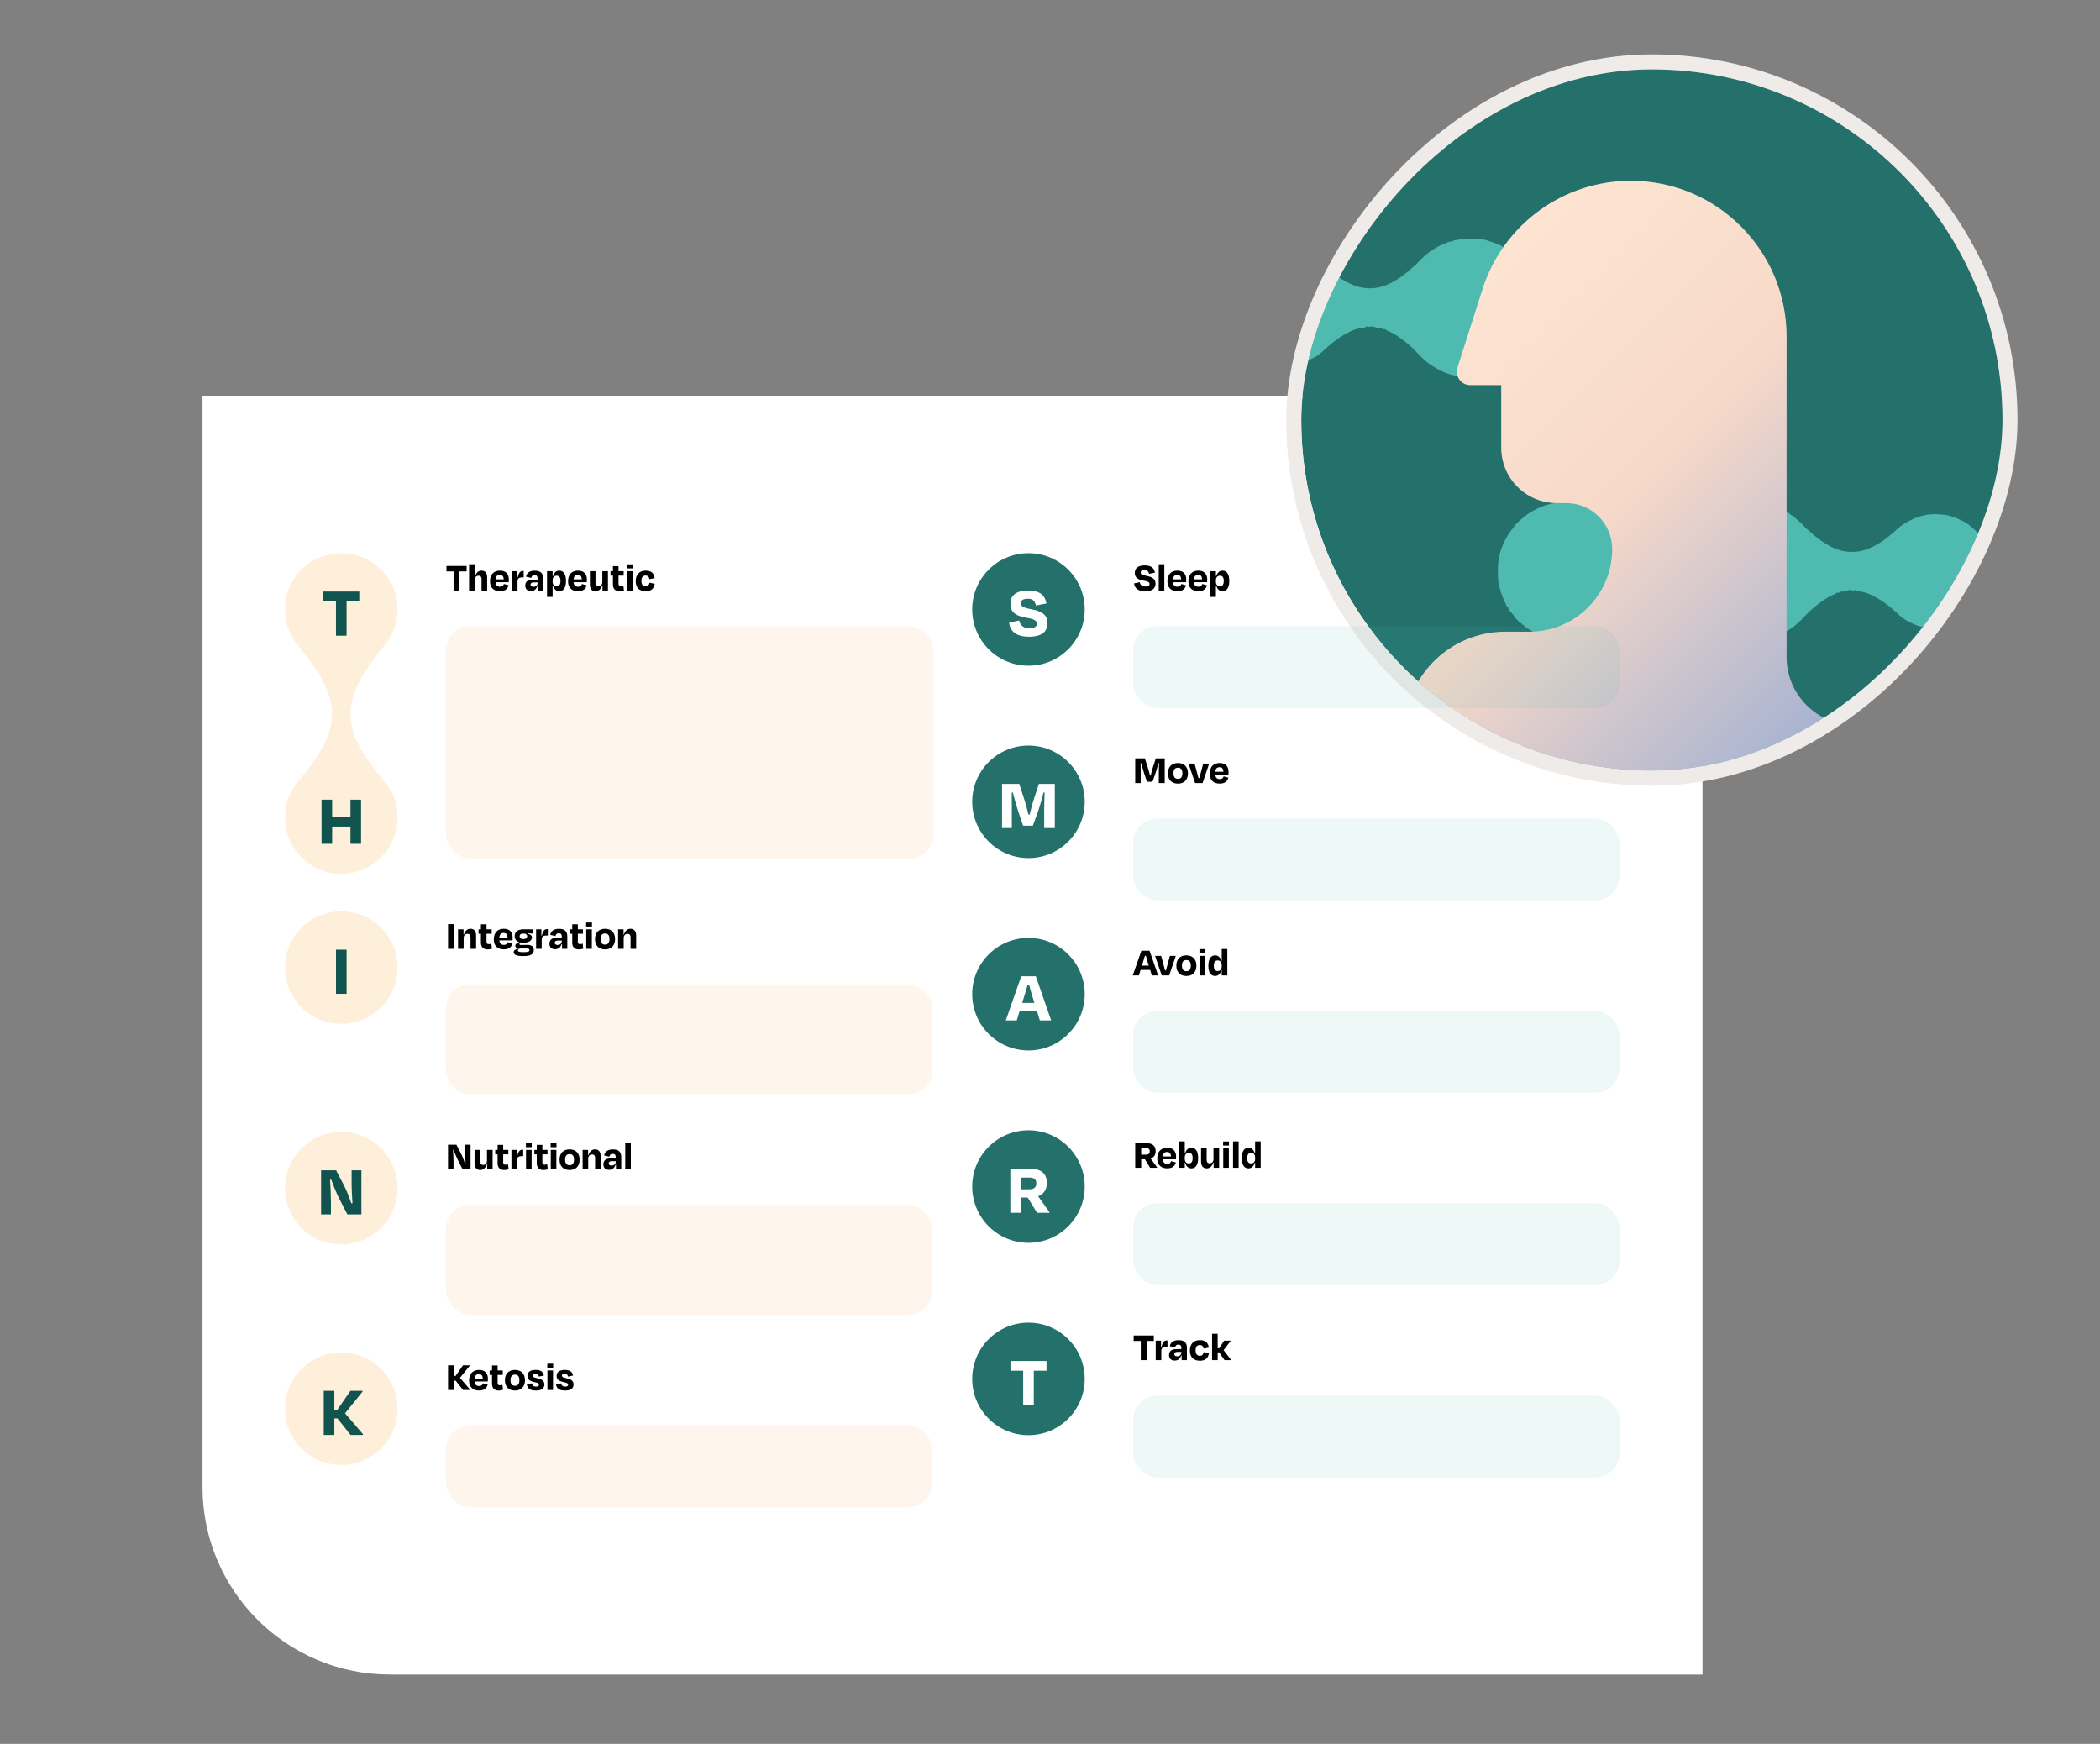 <svg width="560" height="465" viewBox="0 0 560 465" fill="none" xmlns="http://www.w3.org/2000/svg">
<rect x="0" y="0" width="560" height="465" fill="#808080" stroke="none"/>
<path d="M54 105.5H404C431.614 105.5 454 127.886 454 155.5V446.5H104C76.386 446.5 54 424.114 54 396.5V105.5Z" fill="white"/>
<g clip-path="url(#clip0_507_96)">
<rect width="187" height="187" rx="93.5" transform="matrix(-1 0 0 1 534 18.5)" fill="#24716B"/>
<path d="M466.275 134C466.002 134.007 465.73 134.013 465.458 134.017C464.505 133.951 463.548 134.12 462.67 134.385C461.554 134.721 460.433 135.07 459.356 135.578C457.624 136.396 456.059 137.423 454.64 138.693C454.285 139.009 453.906 139.317 453.654 139.738C453.617 139.772 453.582 139.807 453.545 139.84C452.271 140.788 451.167 141.942 449.879 142.87L449.874 142.874C449.006 143.312 448.231 143.919 447.332 144.297C446.61 144.601 445.874 144.867 445.142 145.148C445.041 145.156 444.94 145.165 444.839 145.173C444.315 145.14 443.867 145.483 443.333 145.456C442.278 145.402 441.238 145.456 440.176 145.189C438.522 144.774 436.986 144.136 435.578 143.219C433.936 142.151 432.412 140.92 431.08 139.472C430.33 138.656 429.441 138.014 428.571 137.347C427.434 136.477 426.172 135.83 424.857 135.279C423.751 134.816 422.617 134.44 421.438 134.219C420.662 134.075 419.881 133.994 419.093 133.936C416.4 133.736 413.781 134.089 411.269 135.048C409.576 135.694 407.974 136.551 406.555 137.714C405.413 138.652 404.254 139.569 403.462 140.852L403.427 140.887C403.281 141.052 403.126 141.211 402.988 141.383C402.194 142.38 401.606 143.5 401.053 144.642C400.307 146.181 399.839 147.817 399.591 149.496C399.383 150.921 399.398 152.375 399.472 153.815C399.509 154.532 399.532 155.257 399.717 155.959C399.969 156.918 400.202 157.874 400.542 158.814C400.87 159.72 401.338 160.553 401.705 161.435C401.779 161.61 401.913 161.792 402.105 161.891L402.122 161.908C402.289 162.534 402.664 163.021 403.136 163.447C403.173 163.484 403.21 163.523 403.25 163.56C403.266 163.695 403.318 163.806 403.458 163.854C403.495 163.891 403.53 163.926 403.567 163.963C403.943 164.767 404.64 165.308 405.211 165.95C405.304 166.053 405.485 166.078 405.625 166.138C405.662 166.173 405.699 166.208 405.737 166.243C405.825 166.483 405.994 166.621 406.248 166.65C406.355 166.754 406.46 166.855 406.568 166.958C406.819 167.326 407.188 167.526 407.592 167.671L407.603 167.681C407.747 167.972 408.034 168.024 408.308 168.098C408.409 168.173 408.512 168.245 408.615 168.319C408.698 168.507 408.842 168.6 409.046 168.6C409.108 168.613 409.17 168.623 409.232 168.635C409.57 168.947 409.978 169.135 410.407 169.286C410.498 169.309 410.587 169.331 410.677 169.354C410.976 169.676 411.416 169.687 411.787 169.842C412.83 170.273 413.925 170.521 415.051 170.612C415.29 170.622 415.528 170.633 415.767 170.645C415.895 170.753 416.053 170.75 416.206 170.755C417.247 170.781 418.289 170.843 419.332 170.761C420.444 170.672 421.559 170.565 422.627 170.259C425.345 169.484 427.777 168.148 429.954 166.347C430.092 166.231 430.206 166.115 430.228 165.932C430.299 165.861 430.369 165.793 430.437 165.723C430.538 165.692 430.604 165.626 430.635 165.525C430.672 165.487 430.709 165.45 430.746 165.413C430.847 165.382 430.913 165.316 430.944 165.215C431.049 165.112 431.154 165.008 431.26 164.905C431.383 164.888 431.47 164.812 431.563 164.734C432.206 164.184 432.779 163.554 433.478 163.065C433.666 162.932 433.858 162.773 433.942 162.536C433.971 162.53 433.996 162.519 434.021 162.503C434.683 162.207 435.223 161.722 435.835 161.346C437.801 160.144 439.892 159.349 442.218 159.301C444.434 159.256 446.466 159.898 448.39 160.976C448.922 161.274 449.351 161.761 449.982 161.881C450.107 161.962 450.235 162.042 450.361 162.123C450.499 162.385 450.687 162.583 451.002 162.616C451.07 162.685 451.141 162.751 451.209 162.819C451.275 162.918 451.324 163.034 451.409 163.112C452.679 164.287 453.953 165.459 455.226 166.632C456.486 167.795 457.979 168.609 459.5 169.334C460.647 169.879 461.87 170.284 463.146 170.511C464.569 170.767 466.006 170.955 467.435 170.895C469.502 170.81 471.539 170.507 473.508 169.747C475.189 169.096 476.742 168.247 478.163 167.181C479.367 166.279 480.454 165.211 481.474 164.097C482.51 162.965 483.671 161.976 484.881 161.047C486.061 160.142 487.292 159.309 488.651 158.675C489.009 158.508 489.463 158.465 489.709 158.08C489.768 158.07 489.826 158.06 489.886 158.049C490.226 158.132 490.515 158.049 490.742 157.773C490.801 157.76 490.859 157.746 490.919 157.733C491.059 157.864 491.169 157.81 491.261 157.671C491.354 157.661 491.445 157.653 491.536 157.643C492 157.736 492.412 157.587 492.804 157.358C493.103 157.347 493.402 157.339 493.701 157.329C494.01 157.484 494.319 157.484 494.631 157.335C494.691 157.341 494.748 157.347 494.808 157.353C495.124 157.628 495.534 157.682 495.907 157.713C497.293 157.826 498.534 158.388 499.73 159.004C502.046 160.196 504.075 161.805 505.985 163.571C506.828 164.351 507.705 165.124 508.73 165.64C509.806 166.184 510.88 166.739 512.081 167.043C513.541 167.415 515.019 167.617 516.504 167.607C518.574 167.59 520.546 167.039 522.47 166.25C524.519 165.409 526.13 163.996 527.569 162.418C529.442 160.367 530.557 157.899 531.083 155.141C531.483 153.038 531.394 150.956 530.955 148.909C530.638 147.433 530.091 145.991 529.306 144.679C528.419 143.198 527.342 141.854 526.014 140.749C525.204 140.073 524.387 139.385 523.414 138.933C522.874 138.683 522.35 138.39 521.795 138.181C520.869 137.832 519.931 137.504 518.952 137.334C518.395 137.239 517.828 137.21 517.265 137.159C515.801 137.026 514.335 137.101 512.92 137.458C511.817 137.737 510.728 138.082 509.686 138.604C508.379 139.263 507.117 139.978 506.043 140.965C504.284 142.579 502.477 144.117 500.378 145.282C498.889 146.109 497.328 146.774 495.645 147.03C493.035 147.426 490.55 146.949 488.199 145.741C486.514 144.875 485.001 143.772 483.543 142.566C482.858 141.998 482.262 141.329 481.524 140.825L481.522 140.825C480.67 139.769 479.635 138.902 478.623 138.016C478.297 137.731 477.983 137.388 477.519 137.299C477.468 137.163 477.354 137.088 477.243 137.008C476.27 136.312 475.212 135.775 474.113 135.314C473.409 135.019 472.715 134.699 471.939 134.647C471.873 134.637 471.809 134.626 471.743 134.618C471.568 134.447 471.37 134.327 471.112 134.341C470.943 134.333 470.776 134.325 470.607 134.314C469.902 134.085 469.188 133.92 468.438 134.015C468.269 134.011 468.097 134.005 467.928 134C467.378 133.854 466.829 133.854 466.279 134L466.275 134ZM404.075 141.011C404.075 141.011 404.07 140.992 404.068 140.984C404.068 140.992 404.075 141.003 404.075 141.011Z" fill="#4FBAB0"/>
<path d="M392.87 63.707C393.142 63.714 393.414 63.72 393.687 63.724C394.639 63.658 395.596 63.827 396.475 64.092C397.59 64.428 398.712 64.777 399.788 65.285C401.521 66.103 403.086 67.13 404.505 68.4C404.859 68.716 405.239 69.024 405.49 69.445C405.527 69.479 405.562 69.514 405.6 69.547C406.874 70.495 407.977 71.649 409.266 72.577L409.27 72.581C410.138 73.019 410.914 73.626 411.813 74.004C412.534 74.308 413.271 74.574 414.003 74.855C414.104 74.863 414.205 74.872 414.306 74.88C414.83 74.847 415.277 75.19 415.811 75.163C416.867 75.109 417.906 75.163 418.968 74.897C420.622 74.481 422.158 73.843 423.567 72.926C425.208 71.858 426.732 70.627 428.064 69.179C428.815 68.363 429.704 67.721 430.574 67.054C431.71 66.184 432.972 65.537 434.288 64.986C435.393 64.523 436.527 64.147 437.707 63.926C438.482 63.782 439.264 63.701 440.052 63.643C442.745 63.443 445.364 63.796 447.875 64.755C449.568 65.401 451.171 66.258 452.589 67.421C453.732 68.359 454.891 69.276 455.682 70.559L455.718 70.594C455.864 70.759 456.019 70.918 456.157 71.09C456.951 72.087 457.538 73.207 458.091 74.349C458.838 75.888 459.306 77.524 459.553 79.203C459.761 80.628 459.747 82.082 459.673 83.522C459.636 84.239 459.613 84.964 459.427 85.666C459.176 86.625 458.943 87.581 458.602 88.521C458.275 89.427 457.806 90.26 457.439 91.142C457.365 91.317 457.231 91.499 457.039 91.598L457.023 91.615C456.856 92.241 456.481 92.728 456.008 93.154C455.971 93.191 455.934 93.23 455.895 93.267C455.878 93.402 455.827 93.513 455.687 93.561C455.649 93.598 455.614 93.633 455.577 93.67C455.202 94.474 454.505 95.015 453.934 95.657C453.841 95.76 453.66 95.785 453.519 95.845C453.482 95.88 453.445 95.915 453.408 95.951C453.319 96.19 453.15 96.329 452.897 96.357C452.789 96.461 452.684 96.562 452.577 96.665C452.325 97.033 451.956 97.233 451.552 97.378L451.542 97.388C451.397 97.679 451.111 97.731 450.836 97.805C450.735 97.88 450.632 97.952 450.529 98.026C450.447 98.214 450.302 98.307 450.098 98.307C450.036 98.32 449.975 98.33 449.913 98.342C449.574 98.654 449.166 98.842 448.737 98.993C448.646 99.016 448.558 99.038 448.467 99.061C448.168 99.383 447.729 99.394 447.358 99.549C446.314 99.98 445.219 100.228 444.093 100.319C443.854 100.329 443.617 100.34 443.378 100.352C443.25 100.46 443.091 100.457 442.939 100.462C441.897 100.488 440.856 100.55 439.812 100.468C438.701 100.379 437.585 100.272 436.517 99.966C433.799 99.191 431.368 97.855 429.19 96.054C429.052 95.938 428.939 95.822 428.916 95.639C428.846 95.568 428.776 95.5 428.708 95.43C428.607 95.399 428.541 95.333 428.51 95.232C428.473 95.195 428.436 95.157 428.398 95.12C428.297 95.089 428.231 95.023 428.2 94.922C428.095 94.819 427.99 94.715 427.885 94.612C427.761 94.596 427.675 94.519 427.582 94.441C426.938 93.891 426.365 93.261 425.666 92.772C425.478 92.639 425.287 92.48 425.202 92.243C425.173 92.237 425.149 92.226 425.124 92.21C424.462 91.914 423.922 91.429 423.309 91.053C421.344 89.851 419.253 89.056 416.927 89.008C414.71 88.963 412.679 89.605 410.755 90.683C410.223 90.981 409.794 91.468 409.163 91.588C409.037 91.669 408.909 91.749 408.783 91.83C408.645 92.092 408.458 92.29 408.142 92.323C408.074 92.392 408.004 92.458 407.936 92.526C407.87 92.625 407.82 92.741 407.736 92.819C406.466 93.994 405.191 95.166 403.919 96.339C402.659 97.502 401.166 98.316 399.644 99.04C398.498 99.586 397.275 99.991 395.998 100.218C394.575 100.474 393.138 100.662 391.709 100.602C389.643 100.517 387.605 100.214 385.636 99.454C383.955 98.803 382.403 97.954 380.982 96.888C379.778 95.986 378.691 94.918 377.67 93.804C376.635 92.672 375.474 91.683 374.263 90.754C373.084 89.849 371.853 89.016 370.494 88.382C370.135 88.215 369.681 88.172 369.436 87.787C369.376 87.777 369.318 87.767 369.259 87.757C368.918 87.839 368.63 87.757 368.403 87.48C368.343 87.467 368.285 87.453 368.226 87.441C368.085 87.571 367.976 87.517 367.883 87.379C367.79 87.368 367.7 87.36 367.609 87.35C367.145 87.442 366.733 87.294 366.341 87.064C366.042 87.054 365.743 87.046 365.444 87.036C365.134 87.191 364.825 87.191 364.514 87.042C364.454 87.048 364.396 87.054 364.336 87.06C364.021 87.335 363.61 87.389 363.237 87.42C361.851 87.533 360.61 88.095 359.414 88.711C357.098 89.903 355.069 91.512 353.16 93.278C352.316 94.058 351.44 94.831 350.415 95.347C349.338 95.891 348.264 96.446 347.064 96.75C345.604 97.122 344.125 97.324 342.641 97.314C340.57 97.297 338.599 96.746 336.675 95.957C334.625 95.116 333.015 93.703 331.575 92.125C329.703 90.074 328.587 87.606 328.061 84.848C327.661 82.746 327.75 80.663 328.189 78.617C328.507 77.14 329.053 75.698 329.839 74.386C330.726 72.905 331.802 71.561 333.13 70.456C333.941 69.78 334.757 69.092 335.73 68.64C336.271 68.39 336.795 68.097 337.349 67.888C338.275 67.539 339.213 67.211 340.193 67.041C340.75 66.946 341.317 66.917 341.88 66.866C343.344 66.734 344.81 66.808 346.225 67.165C347.328 67.444 348.417 67.789 349.458 68.311C350.765 68.97 352.027 69.685 353.102 70.672C354.861 72.286 356.667 73.824 358.767 74.989C360.255 75.816 361.816 76.481 363.499 76.737C366.11 77.133 368.595 76.656 370.945 75.448C372.63 74.582 374.144 73.48 375.602 72.273C376.286 71.705 376.882 71.036 377.621 70.532L377.623 70.532C378.474 69.477 379.509 68.609 380.522 67.723C380.848 67.438 381.161 67.095 381.625 67.006C381.677 66.87 381.79 66.795 381.902 66.715C382.875 66.019 383.933 65.482 385.032 65.021C385.735 64.726 386.43 64.406 387.205 64.354C387.271 64.344 387.335 64.333 387.401 64.325C387.577 64.154 387.774 64.034 388.032 64.048C388.201 64.04 388.368 64.032 388.537 64.021C389.243 63.792 389.956 63.627 390.707 63.722C390.876 63.718 391.047 63.712 391.216 63.707C391.767 63.561 392.315 63.561 392.866 63.707L392.87 63.707ZM455.07 70.718C455.07 70.718 455.074 70.699 455.076 70.691C455.076 70.699 455.07 70.71 455.07 70.718Z" fill="#4FBAB0"/>
<path d="M374.484 195.359V197.553V215.383H510.419V209.198C510.419 200.432 503.313 193.326 494.548 193.326C484.539 193.326 476.424 185.212 476.424 175.203V89.736C476.424 66.799 457.83 48.205 434.893 48.205C416.819 48.205 400.82 59.894 395.327 77.113L388.657 98.018C387.92 100.327 389.643 102.684 392.066 102.684H400.322V119.353C400.322 127.525 406.947 134.151 415.119 134.151H417.673C424.435 134.151 429.917 139.632 429.917 146.395C429.917 158.567 420.05 168.435 407.877 168.435H401.409C386.539 168.435 374.484 180.489 374.484 195.359Z" fill="url(#paint0_linear_507_96)"/>
</g>
<rect x="2" y="-2" width="191" height="191" rx="95.5" transform="matrix(-1 0 0 1 538 18.5)" stroke="#EFEBE9" stroke-width="4"/>
<circle cx="274.26" cy="162.503" r="15.003" fill="#24716B"/>
<path d="M274.395 169.775C270.628 169.755 269.353 168.068 269.098 166.027L271.786 165.459C272.061 166.871 273.061 167.519 274.513 167.519C275.827 167.519 276.475 167.087 276.475 166.341C276.475 165.517 275.945 165.086 273.708 164.713C270.452 164.203 269.451 162.928 269.451 160.985C269.451 158.769 271.001 157.454 274.219 157.454C277.416 157.454 278.711 158.886 279.045 160.907L276.239 161.456C275.965 160.26 275.494 159.651 274.081 159.651C272.826 159.651 272.237 160.083 272.237 160.828C272.237 161.515 272.571 162.006 274.886 162.418C278.535 163.065 279.319 164.438 279.319 166.145C279.319 168.401 277.848 169.775 274.395 169.775Z" fill="white"/>
<path d="M305.383 157.654C303.276 157.643 302.563 156.699 302.421 155.558L303.924 155.24C304.077 156.03 304.637 156.392 305.448 156.392C306.183 156.392 306.545 156.151 306.545 155.734C306.545 155.273 306.249 155.032 304.999 154.823C303.178 154.538 302.618 153.825 302.618 152.739C302.618 151.5 303.485 150.765 305.284 150.765C307.072 150.765 307.796 151.565 307.982 152.695L306.414 153.002C306.26 152.333 305.997 151.993 305.207 151.993C304.505 151.993 304.176 152.235 304.176 152.651C304.176 153.035 304.362 153.31 305.657 153.54C307.697 153.902 308.136 154.67 308.136 155.624C308.136 156.886 307.313 157.654 305.383 157.654ZM310.486 150.457V157.5H308.995V150.457H310.486ZM313.934 153.277C313.254 153.277 312.87 153.628 312.794 154.483H314.966C314.944 153.672 314.604 153.277 313.934 153.277ZM313.956 157.643C312.388 157.643 311.313 156.776 311.313 155.01C311.313 153.211 312.289 152.158 313.978 152.158C315.58 152.158 316.337 153.101 316.337 154.538C316.337 154.758 316.326 154.966 316.304 155.24H312.783C312.87 156.074 313.254 156.447 313.967 156.447C314.669 156.447 314.889 156.118 315.02 155.723L316.271 156.063C316.041 156.962 315.437 157.643 313.956 157.643ZM319.526 153.277C318.846 153.277 318.462 153.628 318.386 154.483H320.558C320.536 153.672 320.196 153.277 319.526 153.277ZM319.548 157.643C317.98 157.643 316.905 156.776 316.905 155.01C316.905 153.211 317.881 152.158 319.57 152.158C321.172 152.158 321.929 153.101 321.929 154.538C321.929 154.758 321.918 154.966 321.896 155.24H318.375C318.462 156.074 318.846 156.447 319.559 156.447C320.261 156.447 320.481 156.118 320.612 155.723L321.863 156.063C321.633 156.962 321.029 157.643 319.548 157.643ZM325.294 156.337C326.018 156.337 326.336 155.866 326.336 154.911C326.336 153.957 326.018 153.507 325.305 153.507C324.647 153.507 324.241 153.979 324.241 154.725V155.131C324.241 155.855 324.658 156.337 325.294 156.337ZM327.806 154.911C327.806 156.699 327.137 157.654 326.018 157.654C325.151 157.654 324.592 157.05 324.329 156.14H324.241V159.167H322.749V152.3H324.241V153.617H324.34C324.614 152.706 325.184 152.158 326.018 152.158C327.159 152.158 327.806 153.123 327.806 154.911Z" fill="black"/>
<rect x="302.168" y="166.953" width="129.7" height="21.841" rx="6.453" fill="#4FBAB0" fill-opacity="0.1"/>
<circle cx="274.26" cy="213.797" r="15.003" fill="#24716B"/>
<path d="M269.824 215.87V220.794H267.214V209.023H271.805L273.276 213.574C273.512 214.32 273.924 215.811 274.257 217.204H274.591C274.905 215.811 275.297 214.3 275.572 213.476L277.043 209.023H281.281V220.794H278.456V215.87C278.456 214.438 278.534 212.731 278.573 211.318H278.279C277.887 212.848 277.396 214.634 276.808 216.38L275.434 220.166H272.825L271.511 216.301C270.922 214.457 270.471 212.809 270.098 211.318H269.804C269.824 212.75 269.824 214.418 269.824 215.87Z" fill="white"/>
<path d="M304.187 206.041V208.794H302.728V202.212H305.295L306.118 204.757C306.249 205.174 306.48 206.008 306.666 206.787H306.853C307.028 206.008 307.247 205.163 307.401 204.702L308.224 202.212H310.593V208.794H309.014V206.041C309.014 205.24 309.057 204.285 309.079 203.496H308.915C308.695 204.351 308.421 205.35 308.092 206.326L307.324 208.443H305.865L305.13 206.282C304.801 205.251 304.549 204.329 304.34 203.496H304.176C304.187 204.296 304.187 205.229 304.187 206.041ZM314.129 208.948C312.44 208.948 311.441 207.905 311.441 206.194C311.441 204.461 312.472 203.452 314.129 203.452C315.752 203.452 316.794 204.461 316.794 206.194C316.794 207.905 315.785 208.948 314.129 208.948ZM314.118 204.702C313.295 204.702 312.933 205.24 312.933 206.183C312.933 207.127 313.273 207.675 314.118 207.675C314.952 207.675 315.303 207.127 315.303 206.183C315.303 205.24 314.941 204.702 314.118 204.702ZM320.691 208.794H318.694L316.928 203.594H318.552L319.1 205.635C319.265 206.271 319.44 206.874 319.594 207.478H319.813C319.967 206.874 320.142 206.26 320.318 205.635L320.866 203.594H322.446L320.691 208.794ZM325.215 204.571C324.535 204.571 324.151 204.922 324.074 205.777H326.246C326.224 204.966 325.884 204.571 325.215 204.571ZM325.237 208.937C323.668 208.937 322.593 208.07 322.593 206.304C322.593 204.505 323.569 203.452 325.259 203.452C326.86 203.452 327.617 204.395 327.617 205.832C327.617 206.052 327.606 206.26 327.584 206.534H324.063C324.151 207.368 324.535 207.741 325.248 207.741C325.95 207.741 326.169 207.412 326.301 207.017L327.551 207.357C327.321 208.256 326.718 208.937 325.237 208.937Z" fill="black"/>
<rect x="302.168" y="218.247" width="129.7" height="21.841" rx="6.453" fill="#4FBAB0" fill-opacity="0.1"/>
<circle cx="274.26" cy="265.091" r="15.003" fill="#24716B"/>
<path d="M277.295 272.088L276.491 269.479H271.939L271.135 272.088H268.212L272.332 260.317H276.216L280.316 272.088H277.295ZM273.038 265.967L272.587 267.419H275.843L275.392 265.967C275.059 264.908 274.745 263.809 274.47 262.749H273.999C273.705 263.809 273.371 264.908 273.038 265.967Z" fill="white"/>
<path d="M307.149 260.088L306.699 258.629H304.154L303.704 260.088H302.07L304.373 253.506H306.545L308.838 260.088H307.149ZM304.768 256.665L304.516 257.477H306.337L306.085 256.665C305.898 256.073 305.723 255.459 305.569 254.866H305.306C305.141 255.459 304.955 256.073 304.768 256.665ZM311.789 260.088H309.792L308.026 254.888H309.65L310.198 256.929C310.363 257.565 310.538 258.168 310.692 258.772H310.911C311.065 258.168 311.24 257.554 311.416 256.929L311.964 254.888H313.544L311.789 260.088ZM316.378 260.242C314.689 260.242 313.691 259.199 313.691 257.488C313.691 255.755 314.722 254.746 316.378 254.746C318.002 254.746 319.044 255.755 319.044 257.488C319.044 259.199 318.035 260.242 316.378 260.242ZM316.367 255.996C315.545 255.996 315.183 256.534 315.183 257.477C315.183 258.421 315.523 258.969 316.367 258.969C317.201 258.969 317.552 258.421 317.552 257.477C317.552 256.534 317.19 255.996 316.367 255.996ZM321.414 254.153H319.857V253.078H321.414V254.153ZM321.382 260.088H319.89V254.888H321.382V260.088ZM324.741 258.925C325.366 258.925 325.794 258.465 325.794 257.741V257.335C325.794 256.578 325.388 256.095 324.73 256.095C324.017 256.095 323.688 256.556 323.688 257.532C323.688 258.465 324.006 258.925 324.741 258.925ZM325.794 260.088V258.728H325.706C325.443 259.638 324.872 260.242 324.006 260.242C322.887 260.242 322.229 259.287 322.229 257.532C322.229 255.722 322.887 254.746 324.028 254.746C324.862 254.746 325.421 255.294 325.695 256.205H325.794V253.046H327.286V260.088H325.794Z" fill="black"/>
<rect x="302.168" y="269.541" width="129.7" height="21.841" rx="6.453" fill="#4FBAB0" fill-opacity="0.1"/>
<circle cx="274.26" cy="316.385" r="15.003" fill="#24716B"/>
<path d="M274.391 313.985H272.272V317.124H274.391C275.764 317.124 276.352 316.633 276.352 315.535C276.352 314.436 275.803 313.985 274.391 313.985ZM276.549 323.382L274.057 319.321H272.272V323.382H269.427V311.611H274.587C277.608 311.611 279.158 312.886 279.158 315.436C279.158 317.241 278.314 318.418 276.823 318.968L279.845 323.166V323.382H276.549Z" fill="white"/>
<path d="M305.503 306.128H304.319V307.883H305.503C306.271 307.883 306.6 307.608 306.6 306.994C306.6 306.38 306.293 306.128 305.503 306.128ZM306.71 311.382L305.317 309.111H304.319V311.382H302.728V304.8H305.613C307.302 304.8 308.169 305.513 308.169 306.939C308.169 307.949 307.697 308.607 306.863 308.914L308.553 311.261V311.382H306.71ZM311.224 307.159C310.544 307.159 310.16 307.51 310.083 308.365H312.255C312.233 307.554 311.893 307.159 311.224 307.159ZM311.246 311.525C309.677 311.525 308.602 310.658 308.602 308.892C308.602 307.093 309.579 306.04 311.268 306.04C312.87 306.04 313.627 306.983 313.627 308.42C313.627 308.64 313.616 308.848 313.594 309.122H310.072C310.16 309.956 310.544 310.329 311.257 310.329C311.959 310.329 312.179 310 312.31 309.605L313.561 309.945C313.33 310.845 312.727 311.525 311.246 311.525ZM316.992 310.219C317.716 310.219 318.034 309.748 318.034 308.793C318.034 307.839 317.716 307.389 317.003 307.389C316.344 307.389 315.939 307.861 315.939 308.607V309.013C315.939 309.737 316.355 310.219 316.992 310.219ZM315.939 304.34V307.499H316.037C316.312 306.588 316.882 306.04 317.716 306.04C318.856 306.04 319.504 307.005 319.504 308.793C319.504 310.581 318.835 311.536 317.716 311.536C316.849 311.536 316.29 310.932 316.026 310.022H315.939V311.382H314.447V304.34H315.939ZM323.641 311.382V310H323.532C323.235 311.009 322.599 311.536 321.776 311.536C320.789 311.536 320.285 310.834 320.285 309.704V306.182H321.776V309.287C321.776 309.824 322.018 310.186 322.566 310.186C323.202 310.186 323.597 309.737 323.597 309.078V306.182H325.1V311.382H323.641ZM327.724 305.447H326.166V304.372H327.724V305.447ZM327.691 311.382H326.199V306.182H327.691V311.382ZM330.305 304.34V311.382H328.813V304.34H330.305ZM333.643 310.219C334.268 310.219 334.696 309.759 334.696 309.035V308.629C334.696 307.872 334.29 307.389 333.632 307.389C332.919 307.389 332.59 307.85 332.59 308.826C332.59 309.759 332.908 310.219 333.643 310.219ZM334.696 311.382V310.022H334.608C334.345 310.932 333.775 311.536 332.908 311.536C331.789 311.536 331.131 310.581 331.131 308.826C331.131 307.016 331.789 306.04 332.93 306.04C333.764 306.04 334.323 306.588 334.597 307.499H334.696V304.34H336.188V311.382H334.696Z" fill="black"/>
<rect x="302.168" y="320.835" width="129.7" height="21.841" rx="6.453" fill="#4FBAB0" fill-opacity="0.1"/>
<circle cx="274.26" cy="367.679" r="15.003" fill="#24716B"/>
<path d="M269.457 365.494V362.905H279.071V365.494H275.677V374.676H272.852V365.494H269.457Z" fill="white"/>
<path d="M302.311 357.542V356.094H307.686V357.542H305.788V362.676H304.209V357.542H302.311ZM309.682 362.676H308.191V357.476H309.606V359.166H309.726C310.055 357.718 310.494 357.422 311.174 357.422H311.328V359.133H311.021C309.979 359.133 309.682 359.44 309.682 360.361V362.676ZM313.923 361.645C314.603 361.645 315.031 361.239 315.031 360.68V360.471H313.956C313.473 360.471 313.166 360.691 313.166 361.053C313.166 361.382 313.353 361.645 313.923 361.645ZM315.108 362.676V361.436H314.976C314.713 362.259 314.164 362.786 313.276 362.786C312.398 362.786 311.751 362.336 311.751 361.316C311.751 360.383 312.3 359.736 313.671 359.736H315.031V359.374C315.031 358.837 314.801 358.53 314.23 358.53C313.737 358.53 313.451 358.771 313.353 359.275L311.949 358.957C312.124 358.014 312.848 357.345 314.285 357.345C315.865 357.345 316.512 358.069 316.512 359.374V362.676H315.108ZM320.976 359.594C320.844 359.034 320.603 358.639 319.945 358.639C319.254 358.639 318.826 359.078 318.826 360.065C318.826 360.987 319.199 361.524 319.967 361.524C320.636 361.524 320.888 361.074 320.998 360.537L322.369 360.866C322.193 362.073 321.459 362.83 319.978 362.83C318.332 362.83 317.301 361.919 317.301 360.142C317.301 358.376 318.31 357.334 319.967 357.334C321.513 357.334 322.172 358.069 322.358 359.33L320.976 359.594ZM324.713 355.634V359.506H325.119L326.446 357.476H328.146V357.597L326.292 360.01L328.256 362.555V362.676H326.556L325.097 360.592H324.713V362.676H323.221V355.634H324.713Z" fill="black"/>
<rect x="302.168" y="372.129" width="129.7" height="21.841" rx="6.453" fill="#4FBAB0" fill-opacity="0.1"/>
<circle cx="91.003" cy="162.503" r="15.003" fill="#FEEFDA"/>
<path d="M86.2 160.318V157.729H95.813V160.318H92.419V169.5H89.594V160.318H86.2Z" fill="#11544F"/>
<circle cx="91.003" cy="217.996" r="15.003" fill="#FEEFDA"/>
<path d="M96.284 224.994H93.458V220.403H88.573V224.994H85.748V213.223H88.573V217.872H93.458V213.223H96.284V224.994Z" fill="#11544F"/>
<path d="M101.81 172.988C90.629 186.709 90.715 194.263 101.81 207.511H80.193C91.288 194.263 91.374 186.709 80.193 172.988H101.81Z" fill="#FEEFDA"/>
<path d="M119.053 152.366V150.918H124.428V152.366H122.531V157.5H120.951V152.366H119.053ZM126.585 154.604V157.5H125.093V150.457H126.585V153.694H126.673C126.98 152.695 127.584 152.158 128.428 152.158C129.415 152.158 129.909 152.849 129.909 153.979V157.5H128.417V154.396C128.417 153.869 128.165 153.507 127.627 153.507C126.991 153.507 126.585 153.957 126.585 154.604ZM133.291 153.277C132.61 153.277 132.226 153.628 132.15 154.483H134.322C134.3 153.672 133.96 153.277 133.291 153.277ZM133.312 157.643C131.744 157.643 130.669 156.776 130.669 155.01C130.669 153.211 131.645 152.158 133.334 152.158C134.936 152.158 135.693 153.101 135.693 154.538C135.693 154.758 135.682 154.966 135.66 155.24H132.139C132.226 156.074 132.61 156.447 133.323 156.447C134.025 156.447 134.245 156.118 134.376 155.723L135.627 156.063C135.397 156.962 134.793 157.643 133.312 157.643ZM138.005 157.5H136.513V152.3H137.928V153.99H138.049C138.378 152.542 138.817 152.246 139.497 152.246H139.65V153.957H139.343C138.301 153.957 138.005 154.264 138.005 155.185V157.5ZM142.246 156.469C142.926 156.469 143.354 156.063 143.354 155.504V155.295H142.278C141.796 155.295 141.489 155.514 141.489 155.876C141.489 156.206 141.675 156.469 142.246 156.469ZM143.43 157.5V156.26H143.299C143.035 157.083 142.487 157.61 141.598 157.61C140.721 157.61 140.074 157.16 140.074 156.14C140.074 155.207 140.622 154.56 141.993 154.56H143.354V154.198C143.354 153.661 143.123 153.353 142.553 153.353C142.059 153.353 141.774 153.595 141.675 154.099L140.271 153.781C140.447 152.838 141.171 152.169 142.608 152.169C144.187 152.169 144.834 152.893 144.834 154.198V157.5H143.43ZM148.421 156.337C149.145 156.337 149.463 155.866 149.463 154.911C149.463 153.957 149.145 153.507 148.432 153.507C147.774 153.507 147.368 153.979 147.368 154.725V155.131C147.368 155.855 147.784 156.337 148.421 156.337ZM150.933 154.911C150.933 156.699 150.264 157.654 149.145 157.654C148.278 157.654 147.719 157.05 147.455 156.14H147.368V159.167H145.876V152.3H147.368V153.617H147.466C147.741 152.706 148.311 152.158 149.145 152.158C150.286 152.158 150.933 153.123 150.933 154.911ZM154.105 153.277C153.425 153.277 153.041 153.628 152.964 154.483H155.136C155.114 153.672 154.774 153.277 154.105 153.277ZM154.127 157.643C152.558 157.643 151.483 156.776 151.483 155.01C151.483 153.211 152.46 152.158 154.149 152.158C155.75 152.158 156.507 153.101 156.507 154.538C156.507 154.758 156.496 154.966 156.474 155.24H152.953C153.041 156.074 153.425 156.447 154.138 156.447C154.84 156.447 155.059 156.118 155.191 155.723L156.442 156.063C156.211 156.962 155.608 157.643 154.127 157.643ZM160.662 157.5V156.118H160.553C160.256 157.127 159.62 157.654 158.797 157.654C157.81 157.654 157.306 156.952 157.306 155.822V152.3H158.797V155.405C158.797 155.942 159.039 156.304 159.587 156.304C160.223 156.304 160.618 155.855 160.618 155.196V152.3H162.121V157.5H160.662ZM163.451 155.866V153.485H162.815V152.3H163.451V150.962H164.943V152.3H166.314V153.485H164.943V155.624C164.943 156.041 165.096 156.249 165.546 156.249C165.776 156.249 166.029 156.184 166.226 156.118L166.391 157.456C165.996 157.577 165.732 157.654 165.162 157.654C163.955 157.654 163.451 156.853 163.451 155.866ZM168.709 151.565H167.151V150.49H168.709V151.565ZM168.676 157.5H167.184V152.3H168.676V157.5ZM173.198 154.418C173.066 153.858 172.825 153.463 172.167 153.463C171.476 153.463 171.048 153.902 171.048 154.889C171.048 155.811 171.421 156.348 172.189 156.348C172.858 156.348 173.11 155.898 173.22 155.361L174.591 155.69C174.416 156.897 173.681 157.654 172.2 157.654C170.554 157.654 169.523 156.743 169.523 154.966C169.523 153.2 170.532 152.158 172.189 152.158C173.735 152.158 174.394 152.893 174.58 154.154L173.198 154.418Z" fill="black"/>
<rect x="118.911" y="166.953" width="130" height="62" rx="6.453" fill="#FEEFDA" fill-opacity="0.5"/>
<circle cx="91.003" cy="258.002" r="15.003" fill="#FEEFDA"/>
<path d="M92.424 264.999H89.599V253.228H92.424V264.999Z" fill="#11544F"/>
<path d="M121.061 252.999H119.481V246.417H121.061V252.999ZM123.639 250.103V252.999H122.147V247.799H123.606V249.193H123.705C124.012 248.183 124.649 247.657 125.46 247.657C126.459 247.657 126.963 248.348 126.963 249.478V252.999H125.471V249.895C125.471 249.368 125.23 249.006 124.681 249.006C124.045 249.006 123.639 249.456 123.639 250.103ZM128.249 251.365V248.984H127.613V247.799H128.249V246.461H129.741V247.799H131.112V248.984H129.741V251.123C129.741 251.54 129.895 251.749 130.345 251.749C130.575 251.749 130.827 251.683 131.025 251.617L131.189 252.955C130.794 253.076 130.531 253.153 129.961 253.153C128.754 253.153 128.249 252.352 128.249 251.365ZM134.308 248.776C133.628 248.776 133.244 249.127 133.167 249.982H135.339C135.317 249.171 134.977 248.776 134.308 248.776ZM134.33 253.142C132.761 253.142 131.686 252.275 131.686 250.509C131.686 248.71 132.663 247.657 134.352 247.657C135.954 247.657 136.711 248.6 136.711 250.037C136.711 250.257 136.7 250.465 136.678 250.739H133.156C133.244 251.573 133.628 251.946 134.341 251.946C135.043 251.946 135.263 251.617 135.394 251.222L136.645 251.562C136.414 252.462 135.811 253.142 134.33 253.142ZM139.562 248.929C138.827 248.929 138.564 249.247 138.564 249.664C138.564 250.081 138.816 250.399 139.562 250.399C140.319 250.399 140.583 250.081 140.583 249.664C140.583 249.236 140.275 248.929 139.562 248.929ZM139.628 253.888C140.901 253.888 141.197 253.701 141.197 253.339C141.197 253.087 141.021 252.911 140.605 252.911H138.838C138.378 252.911 138.103 253.131 138.103 253.383C138.103 253.734 138.378 253.888 139.628 253.888ZM142.349 253.295C142.349 254.381 141.636 254.93 139.529 254.93C137.544 254.93 136.985 254.524 136.985 253.877C136.985 253.405 137.5 253.087 138.202 252.944V252.878C137.643 252.802 137.401 252.527 137.401 252.165C137.401 251.869 137.632 251.606 138.06 251.419L138.443 251.222C137.665 250.97 137.237 250.421 137.237 249.609C137.237 248.447 138.114 247.799 139.595 247.799H142.228V248.918H141.658C141.405 248.918 141.076 248.907 140.659 248.863L140.648 248.984C141.296 249.105 141.844 249.346 141.844 249.949C141.844 250.816 141.021 251.376 139.562 251.376C139.244 251.376 138.948 251.343 138.696 251.288L138.608 251.43C138.553 251.529 138.509 251.628 138.509 251.716C138.509 251.902 138.641 251.979 138.97 251.979C139.54 251.979 140.133 251.946 140.67 251.946C141.822 251.946 142.349 252.451 142.349 253.295ZM144.454 252.999H142.962V247.799H144.377V249.489H144.498C144.827 248.041 145.266 247.745 145.946 247.745H146.099V249.456H145.792C144.75 249.456 144.454 249.763 144.454 250.684V252.999ZM148.695 251.968C149.375 251.968 149.802 251.562 149.802 251.003V250.794H148.727C148.245 250.794 147.938 251.014 147.938 251.376C147.938 251.705 148.124 251.968 148.695 251.968ZM149.879 252.999V251.759H149.748C149.484 252.582 148.936 253.109 148.047 253.109C147.17 253.109 146.523 252.659 146.523 251.639C146.523 250.706 147.071 250.059 148.442 250.059H149.802V249.697C149.802 249.16 149.572 248.853 149.002 248.853C148.508 248.853 148.223 249.094 148.124 249.598L146.72 249.28C146.896 248.337 147.62 247.668 149.057 247.668C150.636 247.668 151.283 248.392 151.283 249.697V252.999H149.879ZM152.599 251.365V248.984H151.963V247.799H152.599V246.461H154.091V247.799H155.462V248.984H154.091V251.123C154.091 251.54 154.244 251.749 154.694 251.749C154.925 251.749 155.177 251.683 155.374 251.617L155.539 252.955C155.144 253.076 154.881 253.153 154.31 253.153C153.104 253.153 152.599 252.352 152.599 251.365ZM157.857 247.064H156.299V245.989H157.857V247.064ZM157.824 252.999H156.332V247.799H157.824V252.999ZM161.359 253.153C159.67 253.153 158.671 252.111 158.671 250.399C158.671 248.666 159.702 247.657 161.359 247.657C162.982 247.657 164.025 248.666 164.025 250.399C164.025 252.111 163.015 253.153 161.359 253.153ZM161.348 248.907C160.525 248.907 160.163 249.445 160.163 250.388C160.163 251.332 160.503 251.88 161.348 251.88C162.182 251.88 162.533 251.332 162.533 250.388C162.533 249.445 162.171 248.907 161.348 248.907ZM166.318 250.103V252.999H164.826V247.799H166.285V249.193H166.384C166.691 248.183 167.327 247.657 168.139 247.657C169.137 247.657 169.642 248.348 169.642 249.478V252.999H168.15V249.895C168.15 249.368 167.909 249.006 167.36 249.006C166.724 249.006 166.318 249.456 166.318 250.103Z" fill="black"/>
<rect x="118.911" y="262.452" width="129.7" height="29.36" rx="6.453" fill="#FEEFDA" fill-opacity="0.5"/>
<circle cx="91.003" cy="316.814" r="15.003" fill="#FEEFDA"/>
<path d="M92.627 323.812L90.234 319.162C89.684 318.024 88.88 316.062 88.331 314.552L88.017 314.591C88.134 316.337 88.252 318.829 88.252 320.261V323.812H85.623V312.04H89.626L91.685 315.984C92.431 317.436 93.216 319.456 93.686 320.869L94 320.83C93.863 319.123 93.765 317.063 93.765 315.67V312.04H96.374V323.812H92.627Z" fill="#11544F"/>
<path d="M123.386 311.812L122.048 309.212C121.741 308.576 121.291 307.479 120.984 306.634L120.808 306.656C120.874 307.633 120.94 309.026 120.94 309.826V311.812H119.47V305.23H121.708L122.86 307.435C123.277 308.247 123.715 309.377 123.979 310.167L124.154 310.145C124.077 309.19 124.023 308.038 124.023 307.26V305.23H125.481V311.812H123.386ZM129.907 311.812V310.43H129.797C129.501 311.439 128.864 311.966 128.042 311.966C127.054 311.966 126.55 311.263 126.55 310.134V306.612H128.042V309.717C128.042 310.254 128.283 310.616 128.832 310.616C129.468 310.616 129.863 310.167 129.863 309.508V306.612H131.365V311.812H129.907ZM132.695 310.177V307.797H132.059V306.612H132.695V305.274H134.187V306.612H135.558V307.797H134.187V309.936C134.187 310.353 134.341 310.561 134.79 310.561C135.021 310.561 135.273 310.496 135.47 310.43L135.635 311.768C135.24 311.889 134.977 311.966 134.406 311.966C133.2 311.966 132.695 311.165 132.695 310.177ZM137.876 311.812H136.384V306.612H137.8V308.302H137.92C138.249 306.854 138.688 306.557 139.368 306.557H139.522V308.269H139.215C138.173 308.269 137.876 308.576 137.876 309.497V311.812ZM141.799 305.877H140.241V304.802H141.799V305.877ZM141.766 311.812H140.274V306.612H141.766V311.812ZM143.14 310.177V307.797H142.504V306.612H143.14V305.274H144.632V306.612H146.003V307.797H144.632V309.936C144.632 310.353 144.785 310.561 145.235 310.561C145.465 310.561 145.718 310.496 145.915 310.43L146.08 311.768C145.685 311.889 145.421 311.966 144.851 311.966C143.644 311.966 143.14 311.165 143.14 310.177ZM148.398 305.877H146.84V304.802H148.398V305.877ZM148.365 311.812H146.873V306.612H148.365V311.812ZM151.9 311.966C150.21 311.966 149.212 310.923 149.212 309.212C149.212 307.479 150.243 306.47 151.9 306.47C153.523 306.47 154.565 307.479 154.565 309.212C154.565 310.923 153.556 311.966 151.9 311.966ZM151.889 307.72C151.066 307.72 150.704 308.258 150.704 309.201C150.704 310.145 151.044 310.693 151.889 310.693C152.722 310.693 153.073 310.145 153.073 309.201C153.073 308.258 152.711 307.72 151.889 307.72ZM156.859 308.916V311.812H155.367V306.612H156.826V308.005H156.925C157.232 306.996 157.868 306.47 158.68 306.47C159.678 306.47 160.183 307.161 160.183 308.291V311.812H158.691V308.708C158.691 308.181 158.45 307.819 157.901 307.819C157.265 307.819 156.859 308.269 156.859 308.916ZM163.081 310.781C163.762 310.781 164.189 310.375 164.189 309.815V309.607H163.114C162.632 309.607 162.325 309.826 162.325 310.188C162.325 310.518 162.511 310.781 163.081 310.781ZM164.266 311.812V310.572H164.135C163.871 311.395 163.323 311.922 162.434 311.922C161.557 311.922 160.909 311.472 160.909 310.452C160.909 309.519 161.458 308.872 162.829 308.872H164.189V308.51C164.189 307.973 163.959 307.665 163.389 307.665C162.895 307.665 162.61 307.907 162.511 308.411L161.107 308.093C161.282 307.15 162.006 306.481 163.443 306.481C165.023 306.481 165.67 307.205 165.67 308.51V311.812H164.266ZM168.225 304.769V311.812H166.734V304.769H168.225Z" fill="black"/>
<rect x="118.911" y="321.265" width="129.7" height="29.36" rx="6.453" fill="#FEEFDA" fill-opacity="0.5"/>
<circle cx="91.003" cy="375.627" r="15.003" fill="#FEEFDA"/>
<path d="M93.493 382.624L89.982 378.21H89.158V382.624H86.333V370.853H89.158V375.934H89.942L93.454 370.853H96.672V371.069L92.002 376.856L96.789 382.409V382.624H93.493Z" fill="#11544F"/>
<path d="M123.485 370.624L121.521 368.156H121.061V370.624H119.481V364.043H121.061V366.884H121.5L123.463 364.043H125.262V364.163L122.651 367.399L125.328 370.504V370.624H123.485ZM127.709 366.401C127.029 366.401 126.645 366.752 126.568 367.608H128.74C128.718 366.796 128.378 366.401 127.709 366.401ZM127.731 370.767C126.163 370.767 125.088 369.9 125.088 368.134C125.088 366.335 126.064 365.282 127.753 365.282C129.355 365.282 130.112 366.226 130.112 367.663C130.112 367.882 130.101 368.09 130.079 368.365H126.557C126.645 369.198 127.029 369.571 127.742 369.571C128.444 369.571 128.664 369.242 128.795 368.847L130.046 369.187C129.815 370.087 129.212 370.767 127.731 370.767ZM131.206 368.99V366.609H130.57V365.425H131.206V364.086H132.698V365.425H134.069V366.609H132.698V368.749C132.698 369.165 132.851 369.374 133.301 369.374C133.532 369.374 133.784 369.308 133.981 369.242L134.146 370.58C133.751 370.701 133.488 370.778 132.917 370.778C131.711 370.778 131.206 369.977 131.206 368.99ZM137.331 370.778C135.641 370.778 134.643 369.736 134.643 368.025C134.643 366.291 135.674 365.282 137.331 365.282C138.954 365.282 139.996 366.291 139.996 368.025C139.996 369.736 138.987 370.778 137.331 370.778ZM137.32 366.533C136.497 366.533 136.135 367.07 136.135 368.014C136.135 368.957 136.475 369.505 137.32 369.505C138.153 369.505 138.504 368.957 138.504 368.014C138.504 367.07 138.142 366.533 137.32 366.533ZM142.926 370.778C141.171 370.778 140.633 370.076 140.491 369.132L141.829 368.858C141.961 369.429 142.312 369.725 142.959 369.725C143.464 369.725 143.716 369.56 143.727 369.22C143.727 368.902 143.518 368.727 142.564 368.54C141.138 368.233 140.655 367.761 140.655 366.873C140.655 365.875 141.368 365.282 142.838 365.282C144.352 365.282 144.846 365.875 145.032 366.785L143.705 367.059C143.584 366.522 143.343 366.313 142.805 366.313C142.312 366.313 142.071 366.478 142.071 366.785C142.071 367.07 142.213 367.279 143.146 367.465C144.769 367.805 145.164 368.343 145.164 369.154C145.164 370.164 144.495 370.778 142.926 370.778ZM147.509 364.69H145.951V363.615H147.509V364.69ZM147.476 370.624H145.984V365.425H147.476V370.624ZM150.703 370.778C148.948 370.778 148.411 370.076 148.268 369.132L149.606 368.858C149.738 369.429 150.089 369.725 150.736 369.725C151.241 369.725 151.493 369.56 151.504 369.22C151.504 368.902 151.296 368.727 150.341 368.54C148.915 368.233 148.433 367.761 148.433 366.873C148.433 365.875 149.146 365.282 150.616 365.282C152.129 365.282 152.623 365.875 152.81 366.785L151.482 367.059C151.362 366.522 151.12 366.313 150.583 366.313C150.089 366.313 149.848 366.478 149.848 366.785C149.848 367.07 149.99 367.279 150.923 367.465C152.546 367.805 152.941 368.343 152.941 369.154C152.941 370.164 152.272 370.778 150.703 370.778Z" fill="black"/>
<rect x="118.911" y="380.077" width="129.7" height="21.841" rx="6.453" fill="#FEEFDA" fill-opacity="0.5"/>
<defs>
<linearGradient id="paint0_linear_507_96" x1="362.986" y1="31.658" x2="526.947" y2="195.152" gradientUnits="userSpaceOnUse">
<stop stop-color="#FFEDD8"/>
<stop offset="0.515" stop-color="#F8D9C9"/>
<stop offset="1" stop-color="#89A5D4"/>
</linearGradient>
<clipPath id="clip0_507_96">
<rect width="187" height="187" rx="93.5" transform="matrix(-1 0 0 1 534 18.5)" fill="white"/>
</clipPath>
</defs>
</svg>

